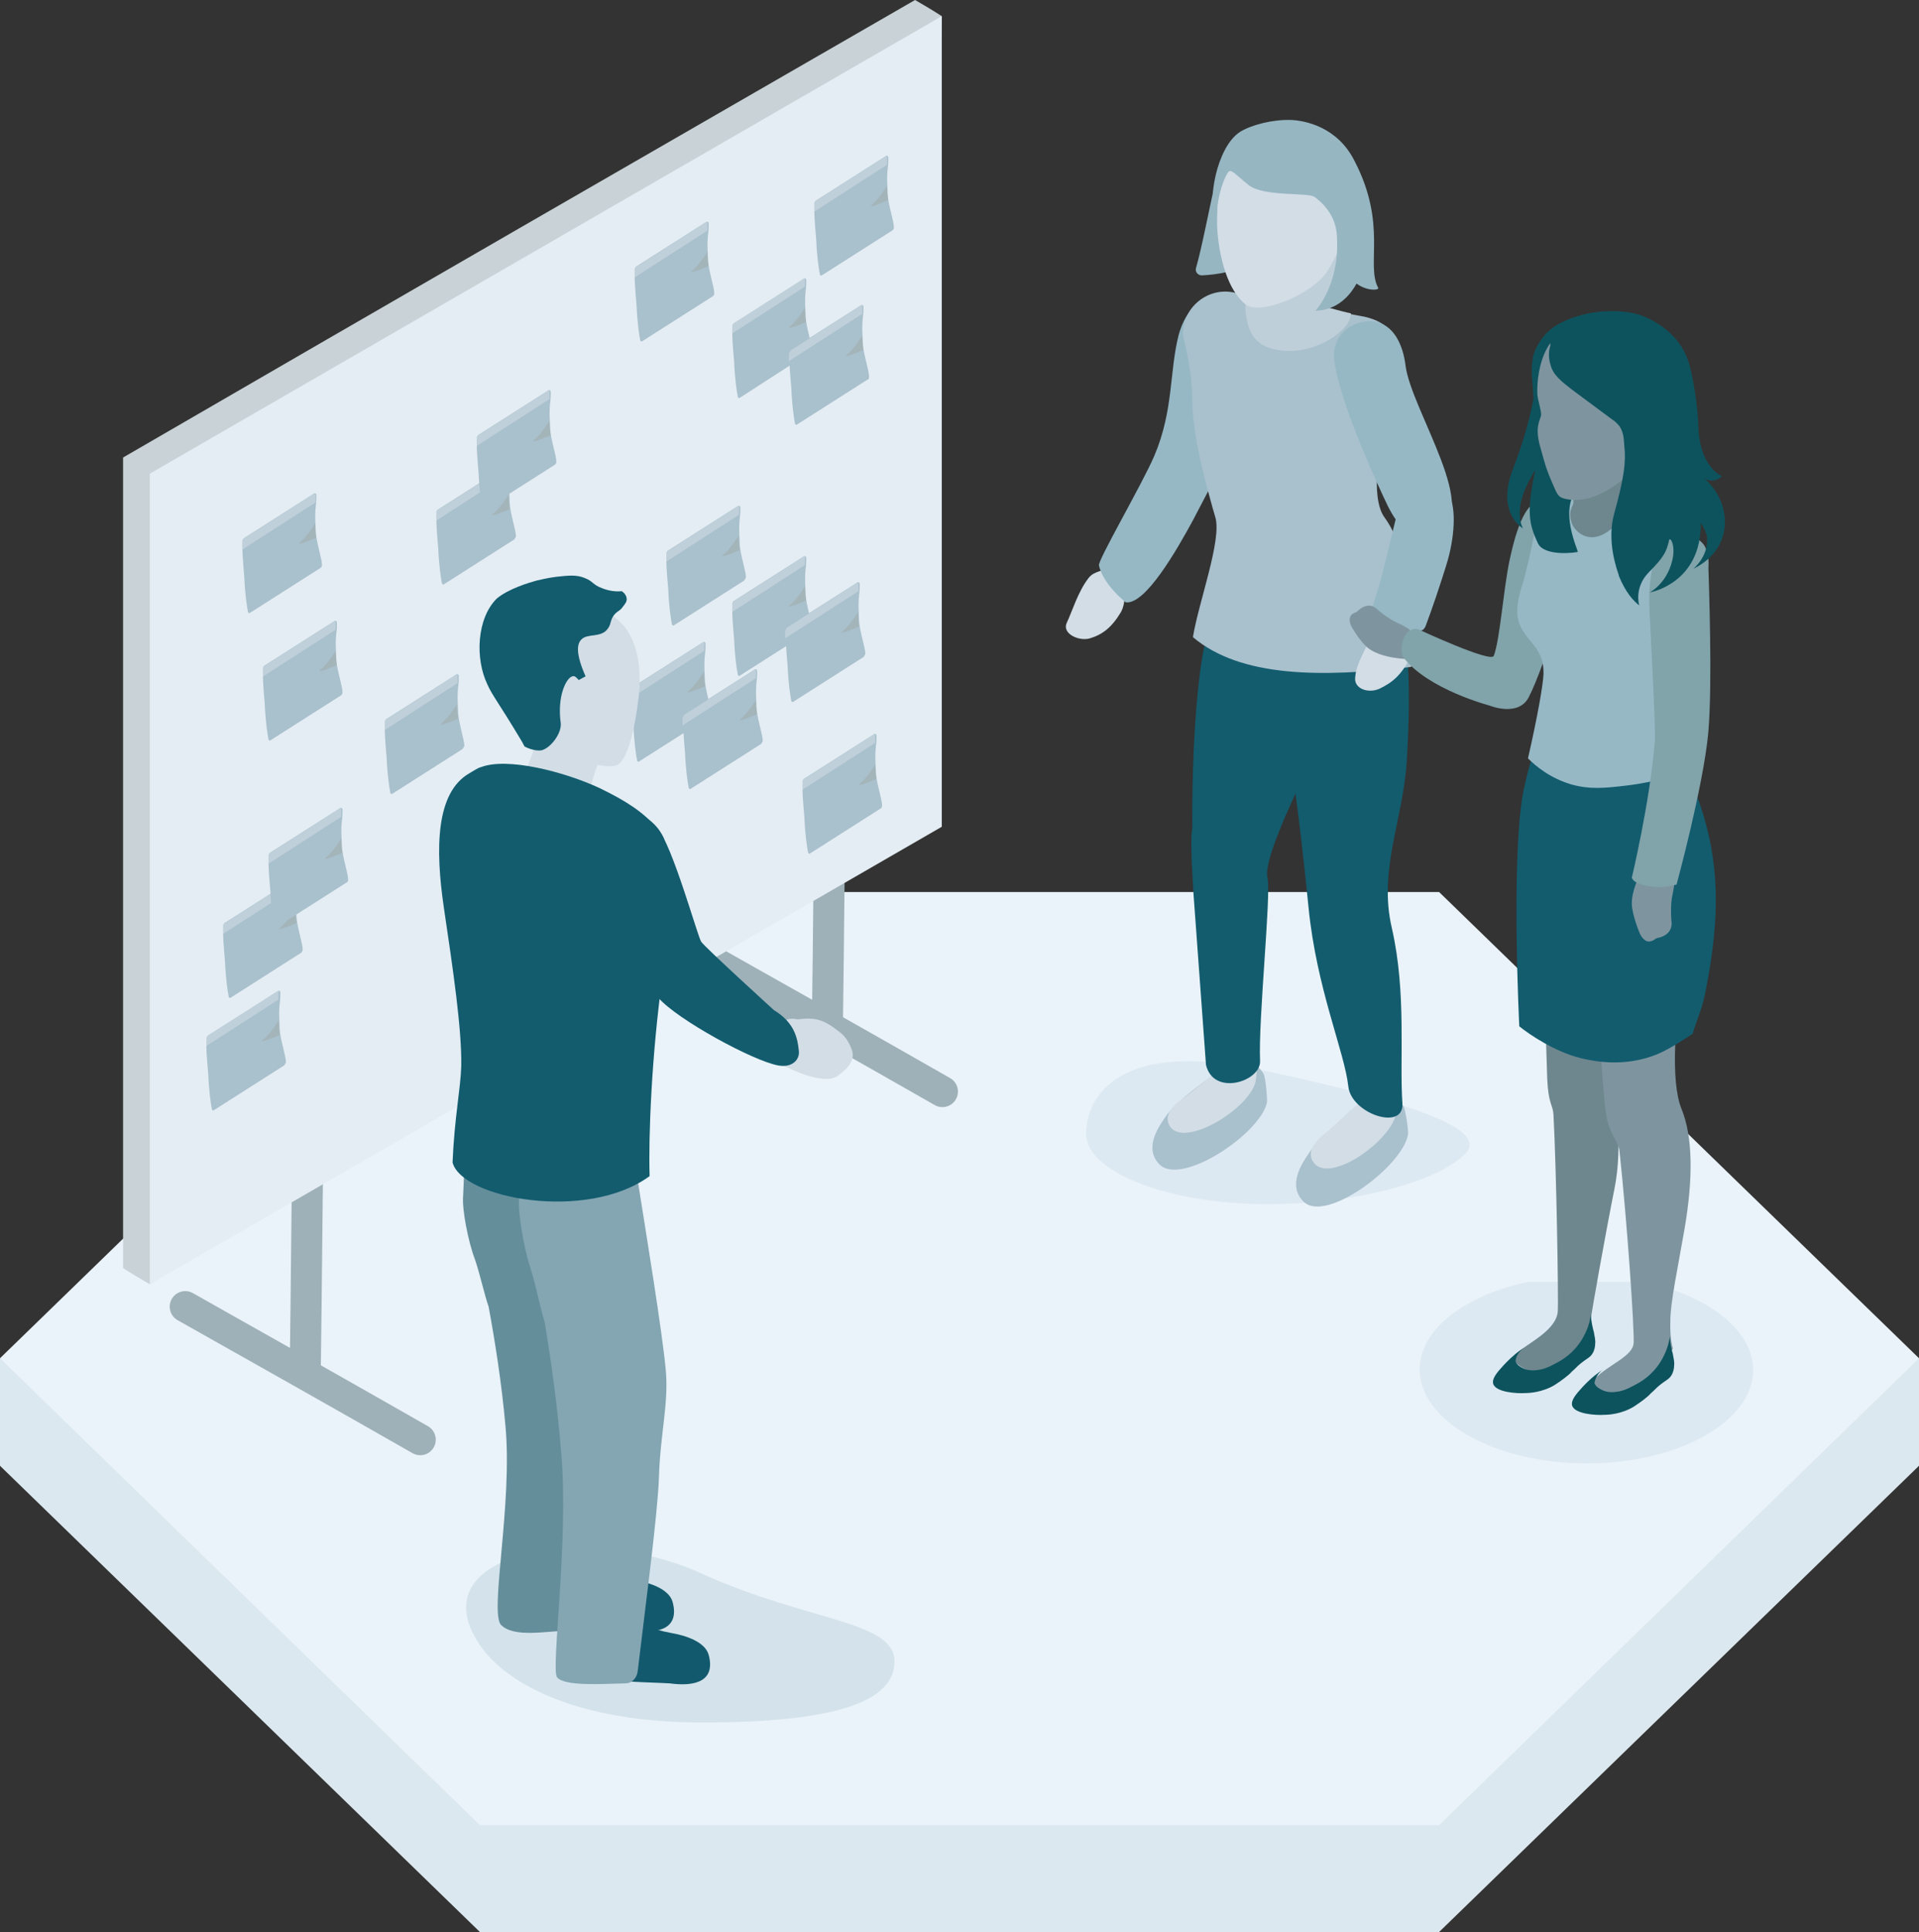 <?xml version="1.0" encoding="utf-8"?>
<!-- Generator: Adobe Illustrator 22.1.0, SVG Export Plug-In . SVG Version: 6.00 Build 0)  -->
<svg version="1.1" id="Layer_1" xmlns="http://www.w3.org/2000/svg" xmlns:xlink="http://www.w3.org/1999/xlink" x="0px" y="0px"
	 viewBox="0 0 308.7 310.8" style="enable-background:new 0 0 308.7 310.8;" xml:space="preserve">
<rect x="0" y="0" width="308.7" height="310.8" fill="#333333" stroke="none"/>
<style type="text/css">
	.st0{fill:#DCE8EF;}
	.st1{fill:#EAF3F9;}
	.st2{opacity:0.1;fill:#6C90B2;}
	.st3{fill:#A9C0CD;}
	.st4{fill:#D2DDE6;}
	.st5{fill:#125C6E;}
	.st6{fill:#96B8C5;}
	.st7{fill:#BFCFD9;}
	.st8{fill:#96B6C2;}
	.st9{fill:none;stroke:#9FB1B8;stroke-width:5;stroke-linecap:round;stroke-linejoin:round;stroke-miterlimit:10;}
	.st10{fill:#C9D3D7;}
	.st11{fill:#E4EDF3;}
	.st12{opacity:0.25;fill:#FFFFFF;}
	.st13{opacity:0.1;fill:#7A5212;}
	.st14{opacity:0.1;fill:#13596D;}
	.st15{fill:#13596D;}
	.st16{fill-rule:evenodd;clip-rule:evenodd;fill:#658E9B;}
	.st17{fill-rule:evenodd;clip-rule:evenodd;fill:#84A6B3;}
	.st18{fill-rule:evenodd;clip-rule:evenodd;fill:#D2DDE6;}
	.st19{fill-rule:evenodd;clip-rule:evenodd;fill:#125C6E;}
	.st20{opacity:0.1;clip-path:url(#SVGID_2_);fill:#6C90B2;}
	.st21{fill:#7E959F;}
	.st22{fill:#81A3AA;}
	.st23{fill:#6E868E;}
	.st24{opacity:0.72;}
	.st25{opacity:0.34;fill:#C29C8B;}
	.st26{fill:#0D535E;}
	.st27{fill:#282016;}
	.st28{opacity:0.34;fill:#C8A28D;}
	.st29{fill:#DAB099;}
</style>
<g>
	<polygon class="st0" points="231.5,160.8 77.2,160.8 0,235.8 77.2,310.8 231.5,310.8 308.7,235.8 	"/>
	<path class="st0" d="M308.7,218.5c0,5.4,0,11.9,0,17.3c-6.1-2.2-12.3-5.5-18.4-7.7C296.4,224.9,302.5,221.7,308.7,218.5z"/>
	<path class="st0" d="M0,218.5c0,5.4,0,11.9,0,17.3c6.1-2.2,12.3-5.5,18.4-7.7C12.3,224.9,6.1,221.7,0,218.5z"/>
	<polygon class="st1" points="231.5,143.5 77.2,143.5 0,218.5 77.2,293.6 231.5,293.6 308.7,218.5 	"/>
</g>
<g>
	<path class="st2" d="M174.7,182.3c-0.1,6,12.3,11.1,27.7,11.4c15.4,0.3,29.4-3.8,33.4-8.2c3.3-3.6-6.7-7.8-33-13.4
		C180.1,167.2,174.8,176.3,174.7,182.3z"/>
	<path class="st3" d="M226.5,182.5c-0.8,5-13,14.2-16.7,10.9c-2.8-2.6-0.4-6.2,0.7-7.8c2.3-3.7,11.7-10.4,11.7-10.4s2.6,1.3,3.6,2.8
		C226.1,178.6,226.6,181.9,226.5,182.5"/>
	<path class="st4" d="M224.6,179c-0.6,4.4-10.7,11.6-13.3,8c-1.2-1.6,0.3-3.4,1.4-4.3c3.5-2.8,7.8-7.8,10.4-7.6
		C224.3,175.2,224.9,176.8,224.6,179"/>
	<path class="st3" d="M203.8,177.4c-1.1,5-13.8,13.5-17.3,9.9c-2.6-2.7,0-6.2,1.1-7.8c2.5-3.6,12.3-9.7,12.3-9.7s2.5,1.4,3.4,3
		C203.6,173.5,203.9,176.8,203.8,177.4"/>
	<path class="st4" d="M202,173.9c-0.8,4.3-11.4,10.9-13.8,7.3c-1.1-1.7,0.5-3.4,1.7-4.2c3.7-2.6,8.2-7.4,10.8-7
		C201.9,170.1,202.4,171.7,202,173.9"/>
	<path class="st5" d="M202.7,170.7c0.1,3.3-7.5,5.7-8.7,0.6l-2-27.4c-0.1-1.9-0.6-8.8-0.2-10.6c0,0-0.4-30.3,4.4-36.2
		c4.8-5.9,8.1,6.4,8.1,6.4l10.3-0.7c0,0,0.6,10.4-3.7,19.5c-3.8,8-7.7,16.5-7,19C204.5,144,202.4,164,202.7,170.7"/>
	<path class="st4" d="M178.5,90.7c0.9,0.6,2.8,1.8,3.6,2.4c-1.5,2.3-0.9,3.8-1.8,5.4c-1.5,2.5-3,3.6-5,4.2c-1.8,0.5-4.5-0.8-3.7-2.5
		c0.9-1.9,1.8-5,3.5-7.2C176.2,91.6,177.6,92.2,178.5,90.7"/>
	<path class="st5" d="M225.6,177.5c0.3,4.5-8.2,1.7-8.7-2.7c-0.6-5.6-5.1-15.7-6.4-28.8c-0.6-6.2-1.7-16-2.6-21.8
		c-1.8-10.6,1.2-22.1,1.2-22.1l14.2-2.9c0,0,4.6-3.8,3,23.2c-0.6,9.6-4.6,17.5-2.4,26.9C226.3,159.8,225.1,170.5,225.6,177.5"/>
	<path class="st6" d="M181.1,96.9c3.2,0.4,8.3-8.6,10.8-13.2c1.3-2.5,3.4-6.5,3.4-6.5s6.3-16.5,6.7-22.8c0.2-3.6-2.6-6.6-6.1-6.6
		c-3.4,0-5.4,2.8-6.3,6.1c-1.5,5.9-0.8,12.1-3.9,19.4c-1.9,4.5-9.4,17.3-8.9,17.7C176.8,91,177.2,93.7,181.1,96.9z"/>
	<path class="st3" d="M226.9,107.3c1.2-0.1,1.2-16.7-4.2-24.1c-3.8-5.2,2.5-25.2,2.5-25.2c-0.2-4.3-2.2-6.5-6.5-7.2L198.2,47
		c-4.2-0.7-8.1,2.7-7.9,7c0,0,1.6,5.8,1.5,10.8c0,1.5,0.4,4.6,0.7,6.3c1,5.3,2.7,11.1,3,12.1c1.1,3.6-2.7,13.7-3.6,19.3
		C199.6,109,212.6,109,226.9,107.3z"/>
	<path class="st7" d="M200.5,51.1c0.4,2.2,1.3,4.9,5.8,5.3c5.6,0.6,11.2-3.5,11-6c-2.3-0.4-13.6-3.9-14.7-3.6
		C200,47.7,200.2,49.4,200.5,51.1"/>
	<path class="st7" d="M213.5,50.4c-4.1,0.4-7.4,0.2-10.2-0.8l0.2-3.5c0,0,10-7.5,11.9-5.6C215.1,41.4,213.5,49.9,213.5,50.4"/>
	<path class="st8" d="M201.2,41.7c-1.4,2-5.7,2.5-7.9,2.6c-0.6,0-1.1-0.6-0.9-1.2c1-3.5,2.1-9.5,3.3-14.7L201,28
		C201,28,203.1,39,201.2,41.7"/>
	<path class="st4" d="M195.8,36.6c0.3,5.1,1.8,10.2,4.6,12.4c2.3,1.7,10-1.4,12.7-4.8c1.1-1.3,3.6-6.6,3.8-7.6
		c0.4-1.7,0.2-2.5,0.3-4.5c0.3-9.6-3.3-11.6-10.4-11.2c-5.2,0.3-8.8,1.8-10.6,7.5C196,29.4,195.7,35.3,195.8,36.6"/>
	<path class="st8" d="M219.4,42.6c0,0-1.5,7.2-7.8,7.4c0,0,3.7-3.9,3.5-11.1c-0.2-7.2,3.9,0,3.9,0L219.4,42.6z"/>
	<path class="st8" d="M207.7,19.3c-3-0.1-6.4,0.8-8.2,1.9c-3.9,2.5-5.3,11.6-3.9,13.5c0.3-2.4,0.8-5.1,1.9-6.9c0.5-0.8,1,0.1,3.4,2
		c2.5,1.9,9.6,1.1,10.6,1.9c2.4,1.8,3.3,3.9,3.5,5.6c0.3,3.3,0.3,3.2,1.1,5.4c1.5,4.3,5.9,4.2,5.6,3.6c-2-3.7,1.5-10.2-3.8-20.4
		C215.1,20.3,209.8,19.4,207.7,19.3"/>
	<g>
		<path class="st6" d="M230.8,85.5c8-2.5-3.8-19.5-4.7-26.7c-0.4-3.3-1.9-6.7-5.2-7.1c-3-0.3-6.6,1.9-6.3,5.9
			c0.6,6.6,7.2,20.8,8.7,23.9C224.9,84.6,226.6,86.8,230.8,85.5z"/>
		<path class="st4" d="M224.4,98.7c1,0.4,3.8-0.1,4.7,0.3c-1.3,2.5-1.4,5.3-2.3,6.9c-1.4,2.7-2.8,3.9-4.9,4.9
			c-1.8,0.8-4.1,0-3.9-1.8c0.2-2.9,2.5-5.4,3.2-8.7C221.5,98.4,223.6,100.2,224.4,98.7"/>
		<path class="st6" d="M221.1,100.4c-0.7-0.1-1.1-0.8-0.8-1.5c3-7.8,4.3-18.7,6.2-20.5c1.5-1.4,5.5-0.8,6.7,1.4
			c1,2,0.9,6.6-0.6,11.3c-1,3.2-2.1,6.5-3.3,9.7c-0.2,0.4-0.5,0.7-1,0.7L221.1,100.4z"/>
	</g>
</g>
<g>
	<g>
		<path class="st9" d="M133.6,121.4c-0.2,14.5-0.3,29-0.5,43.5"/>
		<path class="st9" d="M113.8,154.2c12.6,7.1,25.2,14.2,37.8,21.4"/>
	</g>
	<g>
		<path class="st9" d="M49.6,177.4c-0.2,14.5-0.3,29-0.5,43.5"/>
		<path class="st9" d="M29.8,210.2c12.6,7.1,25.2,14.2,37.8,21.4"/>
	</g>
	<g>
		<path class="st10" d="M19.8,204c1.4,0.9,2.9,1.8,4.3,2.6c41-25.4,82.1-50.8,123.1-76.2c1.4-42.6,2.9-85.2,4.3-127.8
			c-1.4-0.9-2.9-1.8-4.3-2.6c-42.5,24.5-85,49-127.4,73.6V204z"/>
		<polygon class="st11" points="24.1,206.6 151.5,133 151.5,2.6 24.1,76.2 		"/>
	</g>
</g>
<g>
	<g>
		<g id="XMLID_23_">
			<g>
				<path class="st3" d="M143.5,37.1l-11.3,7.2c-0.1,0.1-0.2,0-0.3-0.1c-0.2-1-0.5-3.1-0.6-5.7c-0.2-2.2-0.4-4.8-0.3-5.9
					c0.1-0.1,0.1-0.2,0.2-0.3l11.3-7.2c0.2-0.1,0.4,0,0.4,0.3c0,0.4,0,1-0.1,1.7c-0.2,1.8,0,3.2,0,4.2c0.1,1.7,1,4.3,1,5.3
					C143.8,36.8,143.7,37,143.5,37.1z"/>
				<path class="st12" d="M142.4,25.2l-11.1,7.1c-0.2,0.1-0.3,0.4-0.4,0.6c0,0.3,0,0.7,0,1.2l11.8-7.6c0-0.5,0-0.8,0-1.1
					C142.8,25.2,142.6,25.1,142.4,25.2z"/>
				<path class="st13" d="M142.7,29.9c0,0-1.3,2.1-2.4,3c-1.1,0.9,2.6-0.7,2.6-0.7S142.7,30.7,142.7,29.9z"/>
			</g>
		</g>
	</g>
	<g>
		<g id="XMLID_1_">
			<g>
				<path class="st3" d="M130.3,56.7L119,64c-0.1,0.1-0.2,0-0.3-0.1c-0.2-1-0.5-3.1-0.6-5.7c-0.2-2.2-0.4-4.8-0.3-5.9
					c0.1-0.1,0.1-0.2,0.2-0.3l11.3-7.2c0.2-0.1,0.4,0,0.4,0.3c0,0.4,0,1-0.1,1.7c-0.2,1.8,0,3.2,0,4.2c0.1,1.7,1,4.3,1,5.3
					C130.6,56.4,130.5,56.6,130.3,56.7z"/>
				<path class="st12" d="M129.2,44.8l-11.1,7.1c-0.2,0.1-0.3,0.4-0.4,0.6c0,0.3,0,0.7,0,1.2l11.8-7.6c0-0.5,0-0.8,0-1.1
					C129.6,44.8,129.4,44.7,129.2,44.8z"/>
				<path class="st13" d="M129.5,49.5c0,0-1.3,2.1-2.4,3c-1.1,0.9,2.6-0.7,2.6-0.7S129.5,50.3,129.5,49.5z"/>
			</g>
		</g>
	</g>
	<g>
		<g id="XMLID_2_">
			<g>
				<path class="st3" d="M139.5,61.1l-11.3,7.2c-0.1,0.1-0.2,0-0.3-0.1c-0.2-1-0.5-3.1-0.6-5.7c-0.2-2.2-0.4-4.8-0.3-5.9
					c0.1-0.1,0.1-0.2,0.2-0.3l11.3-7.2c0.2-0.1,0.4,0,0.4,0.3c0,0.4,0,1-0.1,1.7c-0.2,1.8,0,3.2,0,4.2c0.1,1.7,1,4.3,1,5.3
					C139.8,60.9,139.7,61.1,139.5,61.1z"/>
				<path class="st12" d="M138.4,49.2l-11.1,7.1c-0.2,0.1-0.3,0.4-0.4,0.6c0,0.3,0,0.7,0,1.2l11.8-7.6c0-0.5,0-0.8,0-1.1
					C138.8,49.2,138.7,49.1,138.4,49.2z"/>
				<path class="st13" d="M138.7,54c0,0-1.3,2.1-2.4,3c-1.1,0.9,2.6-0.7,2.6-0.7S138.7,54.7,138.7,54z"/>
			</g>
		</g>
	</g>
	<g>
		<g id="XMLID_3_">
			<g>
				<path class="st3" d="M51.5,91.4l-11.3,7.2c-0.1,0.1-0.2,0-0.3-0.1c-0.2-1-0.5-3.1-0.6-5.7c-0.2-2.2-0.4-4.8-0.3-5.9
					c0.1-0.1,0.1-0.2,0.2-0.3l11.3-7.2c0.2-0.1,0.4,0,0.4,0.3c0,0.4,0,1-0.1,1.7c-0.2,1.8,0,3.2,0,4.2c0.1,1.7,1,4.3,1,5.3
					C51.8,91.1,51.7,91.3,51.5,91.4z"/>
				<path class="st12" d="M50.4,79.5l-11.1,7.1C39.1,86.7,39,87,39,87.2c0,0.3,0,0.7,0,1.2l11.8-7.6c0-0.5,0-0.8,0-1.1
					C50.8,79.5,50.6,79.4,50.4,79.5z"/>
				<path class="st13" d="M50.7,84.2c0,0-1.3,2.1-2.4,3c-1.1,0.9,2.6-0.7,2.6-0.7S50.7,85,50.7,84.2z"/>
			</g>
		</g>
	</g>
	<g>
		<g id="XMLID_4_">
			<g>
				<path class="st3" d="M82.7,86.8l-11.3,7.2c-0.1,0.1-0.2,0-0.3-0.1c-0.2-1-0.5-3.1-0.6-5.7c-0.2-2.2-0.4-4.8-0.3-5.9
					c0.1-0.1,0.1-0.2,0.2-0.3l11.3-7.2c0.2-0.1,0.4,0,0.4,0.3c0,0.4,0,1-0.1,1.7c-0.2,1.8,0,3.2,0,4.2c0.1,1.7,1,4.3,1,5.3
					C82.9,86.5,82.8,86.7,82.7,86.8z"/>
				<path class="st12" d="M81.6,74.9L70.5,82c-0.2,0.1-0.3,0.4-0.4,0.6c0,0.3,0,0.7,0,1.2l11.8-7.6c0-0.5,0-0.8,0-1.1
					C82,74.9,81.8,74.8,81.6,74.9z"/>
				<path class="st13" d="M81.8,79.6c0,0-1.3,2.1-2.4,3s2.6-0.7,2.6-0.7S81.8,80.4,81.8,79.6z"/>
			</g>
		</g>
	</g>
	<g>
		<g id="XMLID_5_">
			<g>
				<path class="st3" d="M74.4,120.5l-11.3,7.2c-0.1,0.1-0.2,0-0.3-0.1c-0.2-1-0.5-3.1-0.6-5.7c-0.2-2.2-0.4-4.8-0.3-5.9
					c0.1-0.1,0.1-0.2,0.2-0.3l11.3-7.2c0.2-0.1,0.4,0,0.4,0.3c0,0.4,0,1-0.1,1.7c-0.2,1.8,0,3.2,0,4.2c0.1,1.7,1,4.3,1,5.3
					C74.6,120.2,74.5,120.4,74.4,120.5z"/>
				<path class="st12" d="M73.3,108.6l-11.1,7.1c-0.2,0.1-0.3,0.4-0.4,0.6c0,0.3,0,0.7,0,1.2l11.8-7.6c0-0.5,0-0.8,0-1.1
					C73.7,108.6,73.5,108.5,73.3,108.6z"/>
				<path class="st13" d="M73.5,113.3c0,0-1.3,2.1-2.4,3c-1.1,0.9,2.6-0.7,2.6-0.7S73.5,114.1,73.5,113.3z"/>
			</g>
		</g>
	</g>
	<g>
		<g id="XMLID_6_">
			<g>
				<path class="st3" d="M130.3,101.5l-11.3,7.2c-0.1,0.1-0.2,0-0.3-0.1c-0.2-1-0.5-3.1-0.6-5.7c-0.2-2.2-0.4-4.8-0.3-5.9
					c0.1-0.1,0.1-0.2,0.2-0.3l11.3-7.2c0.2-0.1,0.4,0,0.4,0.3c0,0.4,0,1-0.1,1.7c-0.2,1.8,0,3.2,0,4.2c0.1,1.7,1,4.3,1,5.3
					C130.5,101.2,130.4,101.4,130.3,101.5z"/>
				<path class="st12" d="M129.2,89.6l-11.1,7.1c-0.2,0.1-0.3,0.4-0.4,0.6c0,0.3,0,0.7,0,1.2l11.8-7.6c0-0.5,0-0.8,0-1.1
					C129.6,89.5,129.4,89.4,129.2,89.6z"/>
				<path class="st13" d="M129.5,94.3c0,0-1.3,2.1-2.4,3c-1.1,0.9,2.6-0.7,2.6-0.7S129.5,95.1,129.5,94.3z"/>
			</g>
		</g>
	</g>
	<g>
		<g id="XMLID_7_">
			<g>
				<path class="st3" d="M119.7,93.4l-11.3,7.2c-0.1,0.1-0.2,0-0.3-0.1c-0.2-1-0.5-3.1-0.6-5.7c-0.2-2.2-0.4-4.8-0.3-5.9
					c0.1-0.1,0.1-0.2,0.2-0.3l11.3-7.2c0.2-0.1,0.4,0,0.4,0.3c0,0.4,0,1-0.1,1.7c-0.2,1.8,0,3.2,0,4.2c0.1,1.7,1,4.3,1,5.3
					C119.9,93.1,119.8,93.3,119.7,93.4z"/>
				<path class="st12" d="M118.6,81.5l-11.1,7.1c-0.2,0.1-0.3,0.4-0.4,0.6c0,0.3,0,0.7,0,1.2l11.8-7.6c0-0.5,0-0.8,0-1.1
					C119,81.4,118.8,81.3,118.6,81.5z"/>
				<path class="st13" d="M118.8,86.2c0,0-1.3,2.1-2.4,3c-1.1,0.9,2.6-0.7,2.6-0.7S118.8,87,118.8,86.2z"/>
			</g>
		</g>
	</g>
	<g>
		<g id="XMLID_8_">
			<g>
				<path class="st3" d="M114.1,115.3l-11.3,7.2c-0.1,0.1-0.2,0-0.3-0.1c-0.2-1-0.5-3.1-0.6-5.7c-0.2-2.2-0.4-4.8-0.3-5.9
					c0.1-0.1,0.1-0.2,0.2-0.3l11.3-7.2c0.2-0.1,0.4,0,0.4,0.3c0,0.4,0,1-0.1,1.7c-0.2,1.8,0,3.2,0,4.2c0.1,1.7,1,4.3,1,5.3
					C114.3,115,114.2,115.2,114.1,115.3z"/>
				<path class="st12" d="M113,103.4l-11.1,7.1c-0.2,0.1-0.3,0.4-0.4,0.6c0,0.3,0,0.7,0,1.2l11.8-7.6c0-0.5,0-0.8,0-1.1
					C113.4,103.4,113.2,103.2,113,103.4z"/>
				<path class="st13" d="M113.2,108.1c0,0-1.3,2.1-2.4,3c-1.1,0.9,2.6-0.7,2.6-0.7S113.2,108.9,113.2,108.1z"/>
			</g>
		</g>
	</g>
	<g>
		<g id="XMLID_9_">
			<g>
				<path class="st3" d="M122.4,119.7l-11.3,7.2c-0.1,0.1-0.2,0-0.3-0.1c-0.2-1-0.5-3.1-0.6-5.7c-0.2-2.2-0.4-4.8-0.3-5.9
					c0.1-0.1,0.1-0.2,0.2-0.3l11.3-7.2c0.2-0.1,0.4,0,0.4,0.3c0,0.4,0,1-0.1,1.7c-0.2,1.8,0,3.2,0,4.2c0.1,1.7,1,4.3,1,5.3
					C122.6,119.5,122.5,119.6,122.4,119.7z"/>
				<path class="st12" d="M121.3,107.8l-11.1,7.1c-0.2,0.1-0.3,0.4-0.4,0.6c0,0.3,0,0.7,0,1.2l11.8-7.6c0-0.5,0-0.8,0-1.1
					C121.7,107.8,121.5,107.7,121.3,107.8z"/>
				<path class="st13" d="M121.6,112.6c0,0-1.3,2.1-2.4,3c-1.1,0.9,2.6-0.7,2.6-0.7S121.6,113.3,121.6,112.6z"/>
			</g>
		</g>
	</g>
	<g>
		<g id="XMLID_10_">
			<g>
				<path class="st3" d="M138.9,105.7l-11.3,7.2c-0.1,0.1-0.2,0-0.3-0.1c-0.2-1-0.5-3.1-0.6-5.7c-0.2-2.2-0.4-4.8-0.3-5.9
					c0.1-0.1,0.1-0.2,0.2-0.3l11.3-7.2c0.2-0.1,0.4,0,0.4,0.3c0,0.4,0,1-0.1,1.7c-0.2,1.8,0,3.2,0,4.2c0.1,1.7,1,4.3,1,5.3
					C139.1,105.4,139,105.6,138.9,105.7z"/>
				<path class="st12" d="M137.8,93.8l-11.1,7.1c-0.2,0.1-0.3,0.4-0.4,0.6c0,0.3,0,0.7,0,1.2l11.8-7.6c0-0.5,0-0.8,0-1.1
					C138.2,93.8,138,93.7,137.8,93.8z"/>
				<path class="st13" d="M138,98.5c0,0-1.3,2.1-2.4,3c-1.1,0.9,2.6-0.7,2.6-0.7S138,99.3,138,98.5z"/>
			</g>
		</g>
	</g>
	<g>
		<g id="XMLID_11_">
			<g>
				<path class="st3" d="M89.2,74.8l-11.3,7.2c-0.1,0.1-0.2,0-0.3-0.1c-0.2-1-0.5-3.1-0.6-5.7c-0.2-2.2-0.4-4.8-0.3-5.9
					c0.1-0.1,0.1-0.2,0.2-0.3l11.3-7.2c0.2-0.1,0.4,0,0.4,0.3c0,0.4,0,1-0.1,1.7c-0.2,1.8,0,3.2,0,4.2c0.1,1.7,1,4.3,1,5.3
					C89.5,74.6,89.3,74.7,89.2,74.8z"/>
				<path class="st12" d="M88.1,62.9L77,70c-0.2,0.1-0.3,0.4-0.4,0.6c0,0.3,0,0.7,0,1.2l11.8-7.6c0-0.5,0-0.8,0-1.1
					C88.5,62.9,88.3,62.8,88.1,62.9z"/>
				<path class="st13" d="M88.4,67.7c0,0-1.3,2.1-2.4,3c-1.1,0.9,2.6-0.7,2.6-0.7S88.4,68.4,88.4,67.7z"/>
			</g>
		</g>
	</g>
	<g>
		<g id="XMLID_12_">
			<g>
				<path class="st3" d="M45.7,171.4l-11.3,7.2c-0.1,0.1-0.2,0-0.3-0.1c-0.2-1-0.5-3.1-0.6-5.7c-0.2-2.2-0.4-4.8-0.3-5.9
					c0.1-0.1,0.1-0.2,0.2-0.3l11.3-7.2c0.2-0.1,0.4,0,0.4,0.3c0,0.4,0,1-0.1,1.7c-0.2,1.8,0,3.2,0,4.2c0.1,1.7,1,4.3,1,5.3
					C45.9,171.1,45.8,171.3,45.7,171.4z"/>
				<path class="st12" d="M44.5,159.5l-11.1,7.1c-0.2,0.1-0.3,0.4-0.4,0.6c0,0.3,0,0.7,0,1.2l11.8-7.6c0-0.5,0-0.8,0-1.1
					C45,159.5,44.8,159.3,44.5,159.5z"/>
				<path class="st13" d="M44.8,164.2c0,0-1.3,2.1-2.4,3c-1.1,0.9,2.6-0.7,2.6-0.7S44.8,165,44.8,164.2z"/>
			</g>
		</g>
	</g>
	<g>
		<g id="XMLID_13_">
			<g>
				<path class="st3" d="M48.4,153.3l-11.3,7.2c-0.1,0.1-0.2,0-0.3-0.1c-0.2-1-0.5-3.1-0.6-5.7c-0.2-2.2-0.4-4.8-0.3-5.9
					c0.1-0.1,0.1-0.2,0.2-0.3l11.3-7.2c0.2-0.1,0.4,0,0.4,0.3c0,0.4,0,1-0.1,1.7c-0.2,1.8,0,3.2,0,4.2c0.1,1.7,1,4.3,1,5.3
					C48.6,153.1,48.5,153.3,48.4,153.3z"/>
				<path class="st12" d="M47.3,141.4l-11.1,7.1c-0.2,0.1-0.3,0.4-0.4,0.6c0,0.3,0,0.7,0,1.2l11.8-7.6c0-0.5,0-0.8,0-1.1
					C47.7,141.4,47.5,141.3,47.3,141.4z"/>
				<path class="st13" d="M47.5,146.2c0,0-1.3,2.1-2.4,3c-1.1,0.9,2.6-0.7,2.6-0.7S47.5,146.9,47.5,146.2z"/>
			</g>
		</g>
	</g>
	<g>
		<g id="XMLID_14_">
			<g>
				<path class="st3" d="M101.5,147.2l-11.3,7.2c-0.1,0.1-0.2,0-0.3-0.1c-0.2-1-0.5-3.1-0.6-5.7c-0.2-2.2-0.4-4.8-0.3-5.9
					c0.1-0.1,0.1-0.2,0.2-0.3l11.3-7.2c0.2-0.1,0.4,0,0.4,0.3c0,0.4,0,1-0.1,1.7c-0.2,1.8,0,3.2,0,4.2c0.1,1.7,1,4.3,1,5.3
					C101.7,147,101.6,147.2,101.5,147.2z"/>
				<path class="st12" d="M100.4,135.3l-11.1,7.1c-0.2,0.1-0.3,0.4-0.4,0.6c0,0.3,0,0.7,0,1.2l11.8-7.6c0-0.5,0-0.8,0-1.1
					C100.8,135.3,100.6,135.2,100.4,135.3z"/>
				<path class="st13" d="M100.6,140.1c0,0-1.3,2.1-2.4,3s2.6-0.7,2.6-0.7S100.6,140.8,100.6,140.1z"/>
			</g>
		</g>
	</g>
	<g>
		<g id="XMLID_15_">
			<g>
				<path class="st3" d="M141.6,130.1l-11.3,7.2c-0.1,0.1-0.2,0-0.3-0.1c-0.2-1-0.5-3.1-0.6-5.7c-0.2-2.2-0.4-4.8-0.3-5.9
					c0.1-0.1,0.1-0.2,0.2-0.3l11.3-7.2c0.2-0.1,0.4,0,0.4,0.3c0,0.4,0,1-0.1,1.7c-0.2,1.8,0,3.2,0,4.2c0.1,1.7,1,4.3,1,5.3
					C141.9,129.9,141.7,130.1,141.6,130.1z"/>
				<path class="st12" d="M140.5,118.2l-11.1,7.1c-0.2,0.1-0.3,0.4-0.4,0.6c0,0.3,0,0.7,0,1.2l11.8-7.6c0-0.5,0-0.8,0-1.1
					C140.9,118.2,140.7,118.1,140.5,118.2z"/>
				<path class="st13" d="M140.8,123c0,0-1.3,2.1-2.4,3c-1.1,0.9,2.6-0.7,2.6-0.7S140.8,123.7,140.8,123z"/>
			</g>
		</g>
	</g>
	<g>
		<g id="XMLID_16_">
			<g>
				<path class="st3" d="M114.6,47.7l-11.3,7.2c-0.1,0.1-0.2,0-0.3-0.1c-0.2-1-0.5-3.1-0.6-5.7c-0.2-2.2-0.4-4.8-0.3-5.9
					c0.1-0.1,0.1-0.2,0.2-0.3l11.3-7.2c0.2-0.1,0.4,0,0.4,0.3c0,0.4,0,1-0.1,1.7c-0.2,1.8,0,3.2,0,4.2c0.1,1.7,1,4.3,1,5.3
					C114.9,47.4,114.8,47.6,114.6,47.7z"/>
				<path class="st12" d="M113.5,35.8l-11.1,7.1c-0.2,0.1-0.3,0.4-0.4,0.6c0,0.3,0,0.7,0,1.2l11.8-7.6c0-0.5,0-0.8,0-1.1
					C113.9,35.8,113.7,35.6,113.5,35.8z"/>
				<path class="st13" d="M113.8,40.5c0,0-1.3,2.1-2.4,3c-1.1,0.9,2.6-0.7,2.6-0.7S113.8,41.3,113.8,40.5z"/>
			</g>
		</g>
	</g>
	<g>
		<g id="XMLID_17_">
			<g>
				<path class="st3" d="M54.8,111.9l-11.3,7.2c-0.1,0.1-0.2,0-0.3-0.1c-0.2-1-0.5-3.1-0.6-5.7c-0.2-2.2-0.4-4.8-0.3-5.9
					c0.1-0.1,0.1-0.2,0.2-0.3l11.3-7.2c0.2-0.1,0.4,0,0.4,0.3c0,0.4,0,1-0.1,1.7c-0.2,1.8,0,3.2,0,4.2c0.1,1.7,1,4.3,1,5.3
					C55.1,111.6,55,111.8,54.8,111.9z"/>
				<path class="st12" d="M53.7,100l-11.1,7.1c-0.2,0.1-0.3,0.4-0.4,0.6c0,0.3,0,0.7,0,1.2l11.8-7.6c0-0.5,0-0.8,0-1.1
					C54.1,100,54,99.9,53.7,100z"/>
				<path class="st13" d="M54,104.7c0,0-1.3,2.1-2.4,3c-1.1,0.9,2.6-0.7,2.6-0.7S54,105.5,54,104.7z"/>
			</g>
		</g>
	</g>
	<g>
		<g id="XMLID_18_">
			<g>
				<path class="st3" d="M55.7,142l-11.3,7.2c-0.1,0.1-0.2,0-0.3-0.1c-0.2-1-0.5-3.1-0.6-5.7c-0.2-2.2-0.4-4.8-0.3-5.9
					c0.1-0.1,0.1-0.2,0.2-0.3l11.3-7.2c0.2-0.1,0.4,0,0.4,0.3c0,0.4,0,1-0.1,1.7c-0.2,1.8,0,3.2,0,4.2c0.1,1.7,1,4.3,1,5.3
					C56,141.8,55.9,141.9,55.7,142z"/>
				<path class="st12" d="M54.6,130.1l-11.1,7.1c-0.2,0.1-0.3,0.4-0.4,0.6c0,0.3,0,0.7,0,1.2l11.8-7.6c0-0.5,0-0.8,0-1.1
					C55,130.1,54.9,130,54.6,130.1z"/>
				<path class="st13" d="M54.9,134.9c0,0-1.3,2.1-2.4,3s2.6-0.7,2.6-0.7S54.9,135.6,54.9,134.9z"/>
			</g>
		</g>
	</g>
</g>
<g>
	<path class="st14" d="M77.6,265.2c3.9,5.3,14.5,11.9,35.4,11.9s30.9-3.2,30.9-9.8c0-6.6-13.8-6.4-30.9-14.1
		C94,244.4,66.3,249.9,77.6,265.2z"/>
	<g>
		<g>
			<path class="st15" d="M94.1,261.3c-0.6,0.7-3.5,2.9-3.5,6.3c0,1.2,1.1,2.7,3.2,3.1c0.8,0.2,4.1-0.7,5.6-0.4
				c1.4,0.3,6.9,0.4,8.3,0.5c4.4,0.6,7.4-0.5,6.3-4.6c-0.6-2.1-3.7-3.1-6-3.5c-6.6-1.2-4.2-3-6.3-3.5c-1.8-0.4-1.8,2.6-3.6,1.9
				c-0.7-0.3-1.1-1.5-1.4-0.4L94.1,261.3z"/>
			<path class="st15" d="M88.3,252.8c-0.6,0.7-3.5,2.9-3.5,6.3c0,1.2,1.1,2.7,3.2,3.1c0.8,0.2,4.1-0.7,5.6-0.4
				c1.4,0.3,6.9,0.4,8.3,0.5c4.4,0.6,7.4-0.5,6.3-4.6c-0.6-2.1-3.7-3.1-6-3.5c-6.6-1.2-4.2-3-6.3-3.5c-1.8-0.4-1.8,2.6-3.6,1.9
				c-0.7-0.3-1.1-1.5-1.4-0.4L88.3,252.8z"/>
			<path class="st16" d="M74.7,188.1h18.6c1.8,10.1,4.2,23.2,4.8,29c0.5,4.7-0.9,9.2-1.1,15.5c-0.2,5.4-2.4,20.2-3.4,27.8
				c-0.1,1-0.9,1.9-2,1.9c-3.8,0.1-8.9,1.2-11-0.9c-1.9-2,1.9-19.5,0.7-32.1c-0.6-6.8-1.7-13.7-2.7-19.1c-0.7-2-1.4-5.3-2.2-7.6
				c-1.1-2.9-2.1-8.1-1.9-10.2C74.6,190.6,74.6,189.4,74.7,188.1z"/>
			<path class="st17" d="M83.7,188.1h18.6c1.8,11.3,4.2,25.9,4.8,32.3c0.5,5.3-0.9,10.3-1.1,17.3c-0.2,6-2.4,22.5-3.4,31
				c-0.1,1.2-0.9,2.1-2,2.1c-3.8,0.1-9.9,0.5-11-1c-1-1.3,1.9-21.8,0.7-35.9c-0.6-7.6-1.7-15.4-2.7-21.3c-0.7-2.2-1.4-5.9-2.2-8.4
				c-1.1-3.2-2.1-9.1-1.9-11.4C83.6,190.9,83.6,189.5,83.7,188.1z"/>
		</g>
		<g>
			<path class="st4" d="M134.5,165.6c0.3,0.3,1.6,0.8,2.5,3.2c0.9,2.3-1.9,3.9-2,4.1c-2.8,2.6-12.3-3.2-12.9-3.7
				c0.1-0.4,0.9-1.8,1.4-2.9c0.4-0.9,2.7-2.3,3.6-2.4c1-0.1,0.7,0.2,2,0C130.7,163.8,132.2,163.8,134.5,165.6L134.5,165.6z"/>
			<path class="st18" d="M87.5,112.5c-0.3,4.2-2,10.9-4.9,15l12.6,6.1c-1.3-5.5,0-9.5,4-16.8L87.5,112.5z"/>
			<path class="st18" d="M98.3,98.9c4.8,3,5,9.6,4.3,14.3c-0.3,2.4-1.3,8.6-3.2,9.8c-1.5,0.9-6.7-0.6-8.7-2.5
				c-1.4-1.3-0.3-5.5-1-6.3l2.3-14.1L98.3,98.9z"/>
			<path class="st19" d="M77.4,123.4c-0.5,0.1-1.2,0.6-1.9,1c-5.4,3.1-5.5,12.1-4.1,21.6c1.5,10.1,2.9,19.6,2.8,25.5
				c-0.1,3.6-1.1,8.3-1.4,15.5c1.5,5.8,21.6,9.6,31.7,2.2c-0.2-6.2,0.3-19.5,2.1-32.3c0.8-5.5-1.3-14-0.8-16.6
				c0.5-2.8,2.6-4.1-0.2-7.2c-2.3-2.6-5-4.3-9.1-6.3C90.7,124.1,81.6,121.8,77.4,123.4z"/>
			<path class="st5" d="M96.9,135.8c-0.5-3.8,4.8-7.4,8.8-2.7c2.5,2.9,6.5,17.5,7.1,18.4c0.6,0.9,11.7,11,11.7,11
				c3.3,2,3.8,4.5,4,6.5c0.2,1.5-1.1,2.8-3.3,2.4c-4-0.7-16.3-7.4-19.3-10.9C105.4,159.9,97.7,142.2,96.9,135.8z"/>
			<path class="st5" d="M86.3,93.4c0.5-0.1,1.6-0.4,3.1-0.6c1.9-0.2,3.3-0.4,4.7,0.2c1.3,0.5,1.3,1.1,2.7,1.6
				c1.2,0.5,2.4,0.6,3.2,0.5c0.2,0.1,0.7,0.5,0.8,1.1c0.1,0.6-0.3,1-0.6,1.4c-0.4,0.6-0.8,0.7-1.1,1c-1,0.9-0.7,1.7-1.3,2.5
				c-1.1,1.6-3.3,0.7-4.3,1.8c-0.7,0.7-0.9,2.3,0.7,5.9c-0.4,0.2-0.7,0.4-1.1,0.6c-0.5-0.6-0.8-0.7-1-0.6c-1,0.2-2.5,3.2-1.9,7.5
				c0.2,1.7-1.7,4.1-3.1,4.4c-1.2,0.2-2.7-0.6-2.7-0.6c-0.2-0.3-0.3-0.6-0.5-0.9c-3.7-6.2-4.7-7.3-5.5-9.1c-2-4.2-1.7-10.6,1.5-13.8
				C81.8,94.7,85.2,93.7,86.3,93.4z"/>
		</g>
	</g>
</g>
<g>
	<g>
		<g>
			<defs>
				<rect id="SVGID_1_" x="227.7" y="206.2" width="59.4" height="33.4"/>
			</defs>
			<clipPath id="SVGID_2_">
				<use xlink:href="#SVGID_1_"  style="overflow:visible;"/>
			</clipPath>
			<path class="st20" d="M274.1,209.7c10.5,5.9,10.6,15.4,0.1,21.3c-10.4,5.9-27.4,5.9-37.9,0c-10.5-5.9-10.6-15.4-0.1-21.3
				C246.6,203.8,263.6,203.8,274.1,209.7"/>
		</g>
	</g>
	<path class="st21" d="M228.9,106c0,0-6,0.5-8.9-1.8c-1.3-1.1-2.6-3.4-2.6-3.4s-0.7-1.3,0.1-2c0.4-0.3,0.6-0.2,0.9-0.5
		c1.8-1.7,3-0.4,3-0.4s1.8,1.6,3.4,2.3c1.6,0.7,3.2,1.9,3.2,1.9L228.9,106z"/>
	<g>
		<path class="st22" d="M228.3,101.3c0,0,11.6,5.4,12,4.2c1-2.7,1.5-10.3,2.5-15.2c1.6-7.6,3.3-9.7,5.5-10c2-0.2,6.1,0.6,6.2,4.1
			c0.1,3.6-6.1,23.1-8.6,27.8c-1.7,3.2-6.3,1.3-6.3,1.3s-9.9-2.6-13.8-7.7C225,104.9,225.6,100.4,228.3,101.3z"/>
	</g>
	<g>
		<path class="st23" d="M260.9,135.6c0,0,3.7,2.2,2.3,12.5c-0.8,5.9-3.5,27.6-3.5,27.6s1.5,8.2,0,15.6c-1.2,5.9-3.8,20.4-3.8,21
			c-0.2,3.3-1.8,4.9-1.8,4.9s-3.1,2.3-5.4,3.8c-0.9,0.6-6.7-1.7-4.9-3.2c2.1-1.8,6.6-3.8,6.8-6.9c0.1-2.1-0.2-22-0.7-31.6
			c-0.1-1.6-0.8-1.6-1-5.6c-0.6-18-1.2-37.9-1.2-37.9L260.9,135.6z"/>
		<path class="st21" d="M272.1,139.9c0,0,0.8,5.4-0.7,13.1c-2.1,10.5-2.7,21-0.9,25.4c1.8,4.4,1.9,11,0.5,19.2
			c-1.1,6.4-2.3,11.9-2.3,14.9c-0.1,3,0.4,4.4,0.4,4.4s-2.6,6.2-6.6,7.4c-3.3,2.6-7.8-0.8-6.1-2.4c2.5-2.5,6.3-3.7,6.4-5.9
			c0.1-2.3-1-18.9-2.3-31c-0.2-1.4-1.7-2.8-2.1-5.6c-1-5.6-2.9-46-2.9-46S267.3,129.6,272.1,139.9z"/>
		<path class="st5" d="M249.1,113.7c0,0-3.2,8.6-4.2,14.5c-1.8,11.1-0.5,36.9-0.5,36.9c1.7,1.4,5.8,4.1,9.8,5.1
			c1.7,0.4,7,1.7,12.6-0.7c1.7-0.7,4.6-2.6,5.5-3.2c0.4-1.6,1.4-3.6,2-6.5c2.6-12.9,2.2-21.5-0.9-30.6c-1-2.9-3.1-7.2-8.1-11.6
			L249.1,113.7z"/>
		<path class="st6" d="M266.5,109.6c-0.5,2-0.5,4.8,0.8,8c1.3,3.3,3.6,5.3,4.9,6.2c-4.4,1.6-8.1,2.3-10.8,2.6
			c-3.4,0.4-5.7,0.6-8.6-0.2c-3.4-1-5.7-2.9-7-4.2c1.5-6.6,2.4-11.6,2.5-13.6c0-0.9-0.1-1.6-0.2-2c-0.3-1.1-0.9-2.1-1.6-2.9
			c-2.2-2.7-3.3-4.1-1.6-9.5c0.5-1.5,1.3-5.1,1.8-7.5c1-4.7,3.1-6.5,4.9-6.6c7.5-0.3,13.4,1.1,20.8,6.2c5.5,3.8-0.1,10.5-0.1,10.5
			S267.6,105.3,266.5,109.6z"/>
		<g class="st24">
			<path class="st25" d="M259.2,52.7c-0.1,0-0.1,0-0.2-0.1C258.9,52.5,259,52.5,259.2,52.7z"/>
		</g>
		<path class="st21" d="M266.6,136.3c0,0-4.2,5.1-4.1,9.2c0.1,1.9,1.3,4.7,1.3,4.7s0.7,1.6,1.8,1.2c0.5-0.1,0.6-0.4,1-0.5
			c2.6-0.5,2.3-2.5,2.3-2.5s-0.3-2.8,0.2-4.7c0.4-1.9,0.4-4.2,0.4-4.2L266.6,136.3z"/>
		<path class="st22" d="M262.5,141.2c0,0,2.9-12.1,3.7-21.9c0.2-2.9-0.9-20.1-0.9-23c0.1-7.7,2.6-10.2,5.7-9.9
			c2,0.2,3.7,0.4,3.8,4.1c0.1,3.6,0.7,19.5,0,27.4c-0.8,8.6-5.1,24.4-5.1,24.4s-1.9,0.5-3.2,0.4S262.9,142.3,262.5,141.2z"/>
		<path class="st26" d="M257.9,220.3c-0.8,0.5-2,1.4-3.3,2.8c-1.2,1.3-1.9,2.2-1.7,3c0.4,1.4,3.9,1.6,5.2,1.5c0.6,0,2.7-0.1,4.7-1.3
			c1.1-0.7,2.4-1.7,2.7-2.1c0.8-0.7,0.7-0.7,1.4-1.3c1.1-0.9,1.6-1,2-1.7c0.3-0.5,0.4-1.1,0.4-1.4c0.1-0.8-0.1-1.3-0.2-2
			c-0.2-0.7-0.4-1.6-0.5-2.8c-0.1,1-0.5,2.5-1.5,4.1c-1.4,2.2-3.1,3.2-4.3,3.8c-0.9,0.5-1.8,0.9-2.8,1c-1.3,0.2-2.1-0.2-2.3-0.3
			c-0.4-0.2-1-0.5-1.2-1.1C256.6,221.8,257,220.9,257.9,220.3z"/>
		<path class="st27" d="M258.1,226.6"/>
		<path class="st26" d="M245.2,216.8c-0.8,0.5-2,1.4-3.3,2.8c-1.2,1.3-1.9,2.2-1.7,3c0.4,1.4,3.9,1.6,5.2,1.5c0.6,0,2.7-0.1,4.7-1.3
			c1.1-0.7,2.4-1.7,2.7-2.1c0.8-0.7,0.7-0.7,1.4-1.3c1.1-0.9,1.6-1,2-1.7c0.3-0.5,0.4-1.1,0.4-1.4c0.1-0.8-0.1-1.3-0.2-2
			c-0.2-0.7-0.4-1.6-0.5-2.8c-0.1,1-0.5,2.5-1.5,4.1c-1.4,2.2-3.1,3.2-4.3,3.8c-0.9,0.5-1.8,0.9-2.8,1c-1.3,0.2-2.1-0.2-2.3-0.3
			c-0.4-0.2-1-0.5-1.2-1.1C243.8,218.3,244.3,217.4,245.2,216.8z"/>
	</g>
	<path class="st23" d="M262.4,81.2c0,0-1.4-4.6-1.3-8.7c0-3.6,0-4.9,0-4.9l-8.6,3.7c0,0,0.6,7.3,0.6,9.6c0,0.5-1,1.3-0.2,3.4
		C253.5,85.8,257.2,89.5,262.4,81.2z"/>
	<g class="st24">
		<path class="st25" d="M252.1,56c-0.1,0-0.1,0-0.2,0C251.9,55.9,251.9,55.9,252.1,56z"/>
	</g>
	<g>
		<g class="st24">
			<path class="st28" d="M256.9,52.2c-0.1,0-0.1,0-0.2-0.1C256.7,52.1,256.7,52.1,256.9,52.2z"/>
		</g>
		<path class="st26" d="M243.4,75.4c2.6-6.7,3.3-11.4,3.3-11.4l0,0.1c-0.1-0.9-0.1-1.8-0.2-2.6c-0.3-3.6,0.1-5.3,2-7.6
			c2.3-2.8,8.1-4,10.5-3.7c4.6,0.5,4.8,2.2,4.8,2.2s0.5,8.7-1.3,20.1c-0.8,4.8-4.7,2-8.5,5.8c-3.5,3.6,0,10.4-0.2,10.5
			c-2.4,0.4-5.7,0.2-6.4-1.4c-1.5-3.2-1.8-5.1-0.5-11.5c0-0.1,0-0.2,0-0.3c-0.1,0.3-0.3,0.5-0.4,0.8c-3.4,5.7-1.5,8.6-1.5,8.6
			S240.6,82.6,243.4,75.4z"/>
		<path class="st21" d="M257.2,52.5c-8.7-1.6-10,7-9.9,10.8c0,0.9,0.7,2.8,0.6,3.5c-0.1,0.8-1.1,1.8-0.1,5.2c0.6,2.1,0.8,3.2,2,5.9
			c0.7,1.6,0.8,2,1.8,2.3c2.3,0.6,5.6,0.2,10-3.5c3.8-3.3,5.2-9.4,5.4-10l-1.6-9.2C265.2,57.4,260.8,53.2,257.2,52.5z"/>
		<path class="st29" d="M261.6,65.9c0,0,1.9-3.1,3.7-2.3c1.1,0.5,0.9,2.2-0.1,3.7c-2.3,3.5-3.5,2.4-3.5,2.4l0.1-2.7L261.6,65.9z"/>
		<path class="st26" d="M249.4,55.6c-0.5-3.4,4.5-4.7,4.5-4.7c1.1-0.4,2.1-0.6,3.1-0.7c0,0,0,0,0,0c-0.1,0,4.5-0.7,7.9,0.9
			c2.6,1.2,5.8,3.5,6.9,7.7c1,3.7,1.4,8.7,1.4,9.5c0.1,6.9,3.8,8.3,3.8,8.3c-0.1,0.1-0.6,0.6-1.4,0.7c-0.8,0.1-1.4-0.3-1.5-0.4
			c3,2.6,4.1,6.5,2.9,9.8c-1.1,3.1-4,4.5-4.6,4.8c0,0,2.5-2,2.2-5.1c-0.1-0.7-0.5-1.5-1-2.3c0.1,9.8-8.2,11.2-8.2,11.2
			s2.7-1.4,3.6-5.1c0.6-2.4-0.3-3.9-0.5-3.3c-0.4,1.8-0.8,2.7-3.3,5.2c-2.4,2.5-1.5,5.3-1.5,5.3c-1-0.8-2.2-2.1-3.3-4.8
			c0,0,0,0,0-0.1c-0.3-0.9-2-5.5-0.7-10c1.5-5.4,1.9-8.2,1.6-10.7c-0.1-0.9,0-2.5-1.1-3.6c-0.3-0.3-0.5-0.5-0.7-0.6
			c-2-1.5-3.9-2.9-6.6-4.9c-1.8-1.4-3.1-2.4-3.5-4.1C249,57.2,249.2,56.2,249.4,55.6z"/>
	</g>
</g>
</svg>
